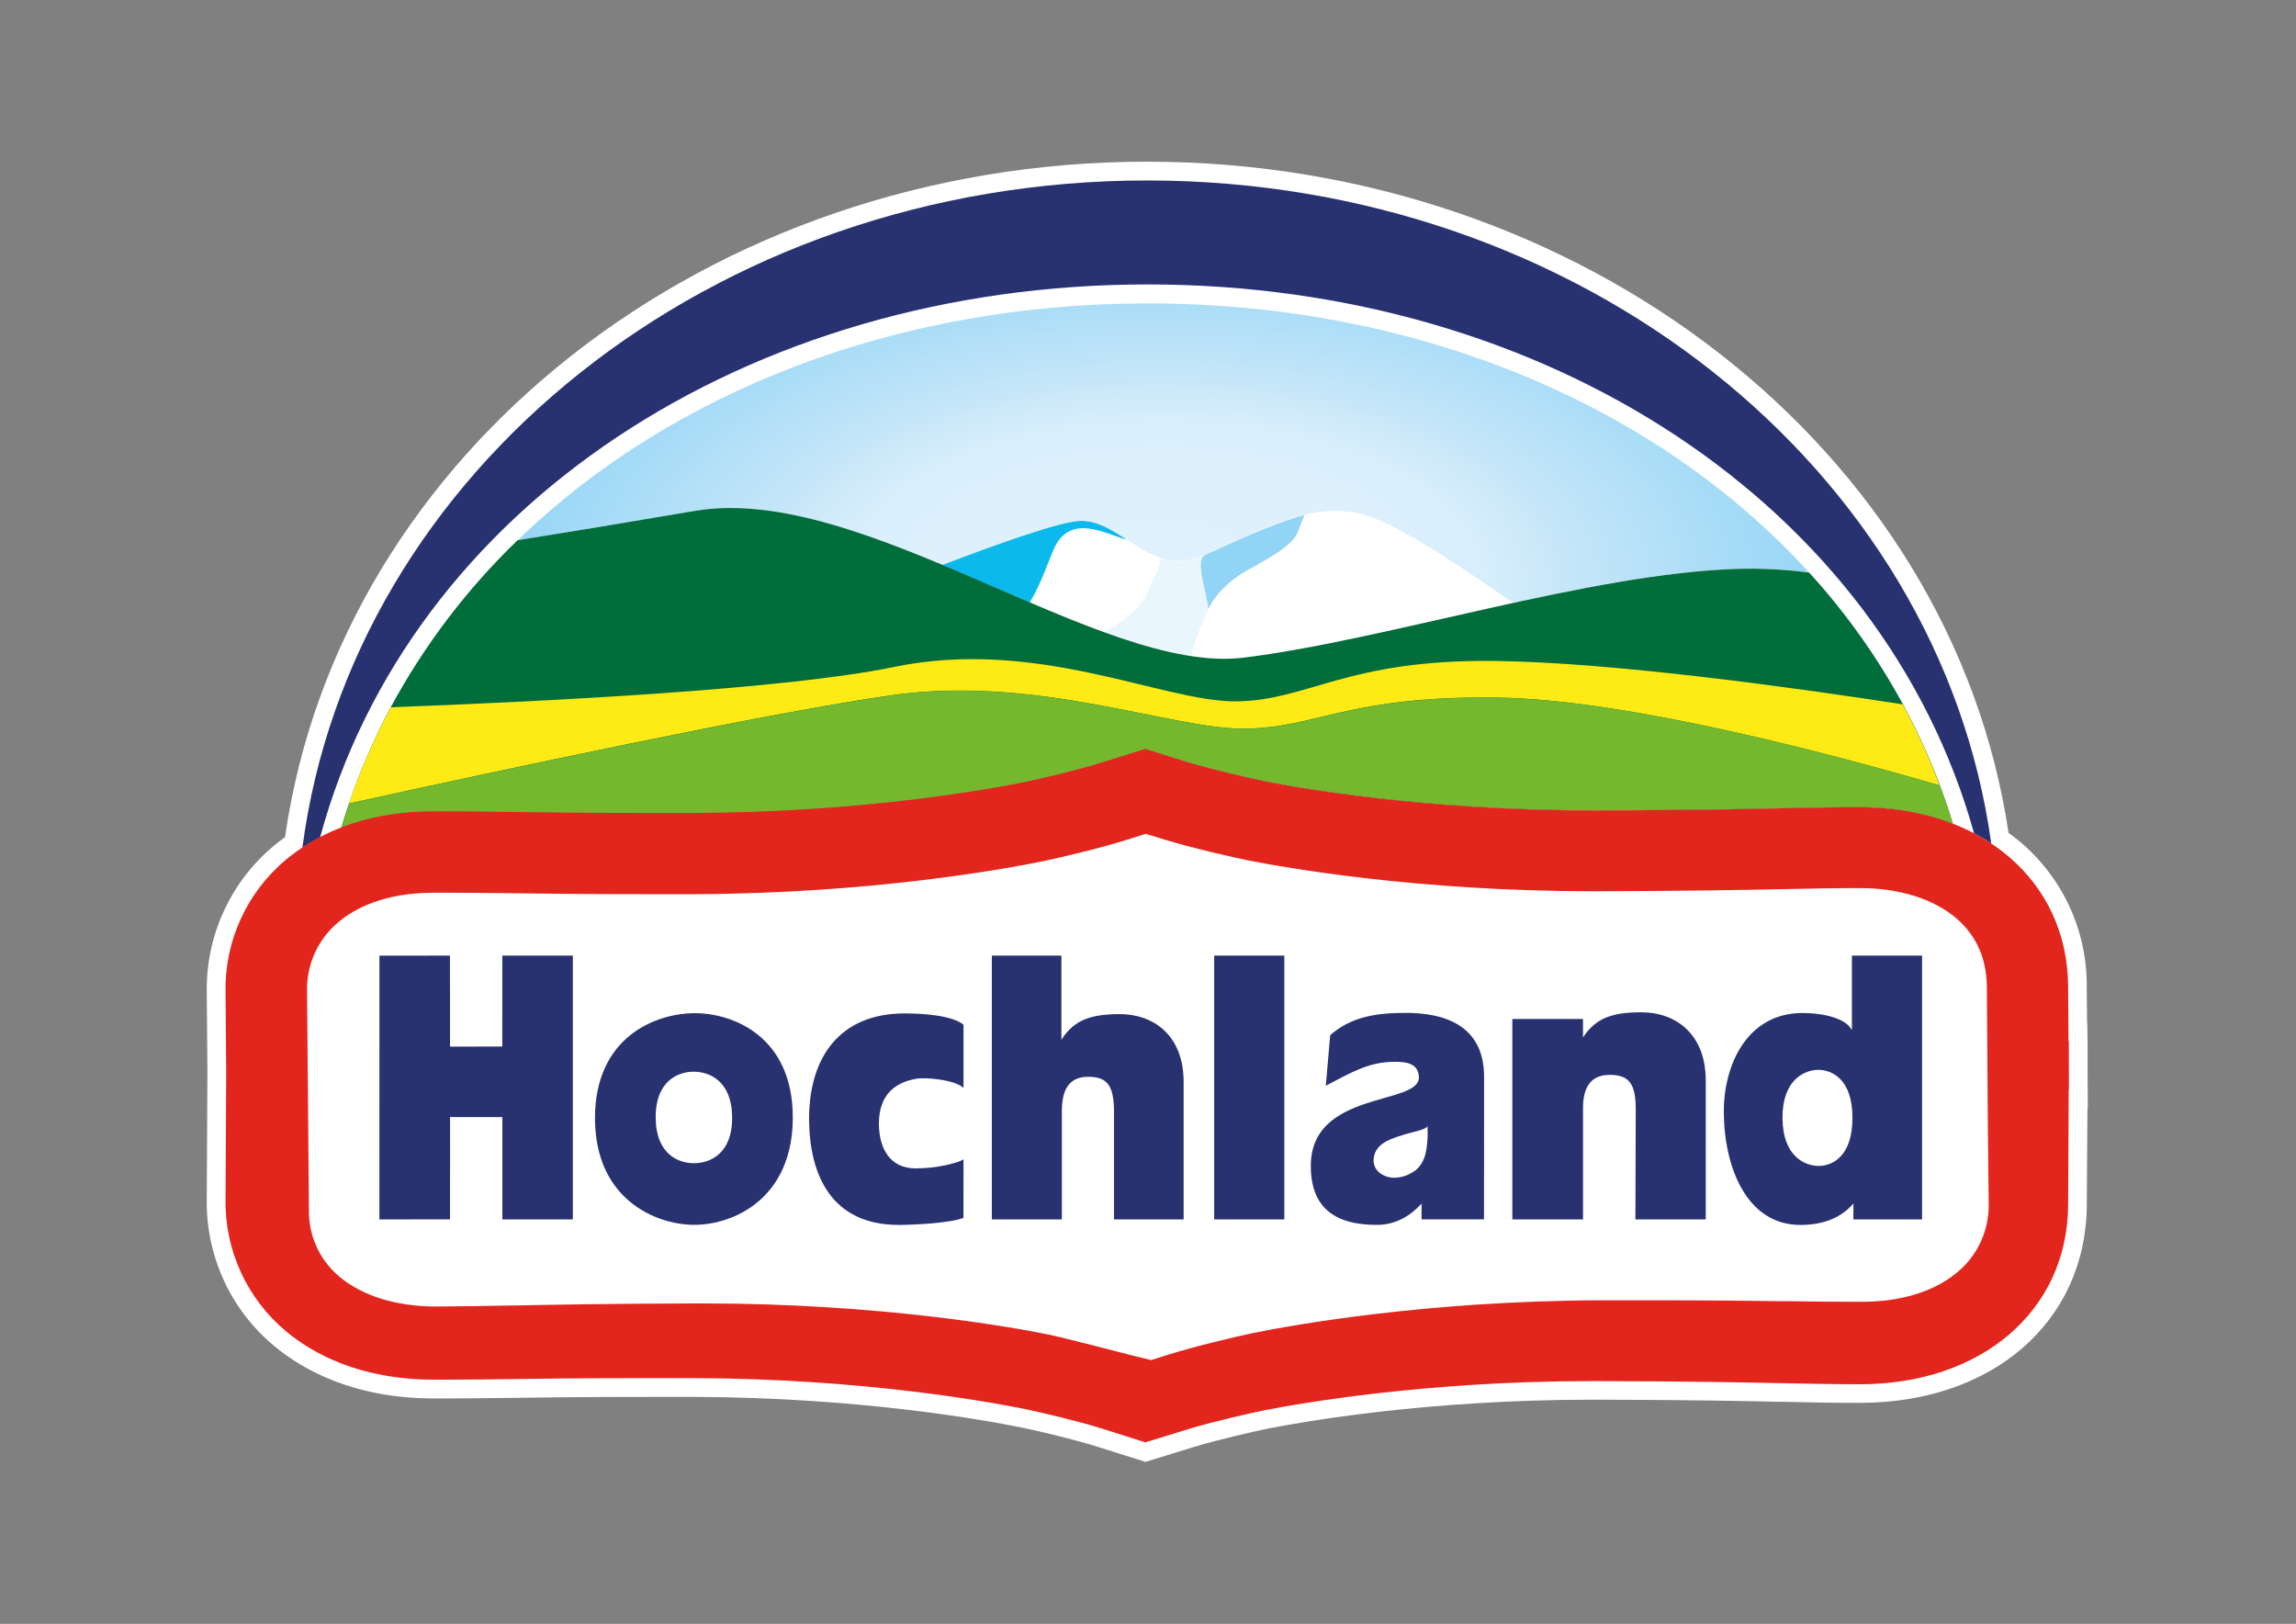 <?xml version="1.0" encoding="utf-8"?>
<!-- Generator: Adobe Illustrator 26.4.1, SVG Export Plug-In . SVG Version: 6.00 Build 0)  -->
<svg version="1.0" id="katman_1" xmlns="http://www.w3.org/2000/svg" xmlns:xlink="http://www.w3.org/1999/xlink" x="0px" y="0px"
	 viewBox="0 0 1190.55 841.89" style="enable-background:new 0 0 1190.55 841.89;" xml:space="preserve">
<rect x="0" y="0" width="1190.55" height="841.89" fill="#808080" stroke="none"/>
<style type="text/css">
	.st0{fill:#FFFFFF;}
	.st1{fill:#283271;}
	.st2{clip-path:url(#SVGID_00000183229544002959519970000013114317380187954094_);}
	.st3{fill:url(#SVGID_00000122687971645693830270000001842426672395087251_);}
	.st4{fill:#0CB9ED;}
	.st5{fill:#92D4F5;}
	.st6{fill:#E9F6FD;}
	.st7{fill:#016D3B;}
	.st8{fill:#FEEB15;}
	.st9{fill:#75B72D;}
	.st10{fill:#E2251D;}
</style>
<g id="Ebene_2">
	<g id="Ebene_1-2">
		<path class="st0" d="M568.58,749.91c-11.17-3.54-30.68-8.18-38.45-9.73c-17.97-3.68-83.39-15.69-170.31-15.96h-23.36
			c-35.68,0-56.94,0.31-71.03,0.51h-2.22c-11.04,0.16-20.89,0.29-32.49,0.29h-6.23c-41.17-0.12-67.45-14.81-82.25-27.14
			c-22.7-18.81-35.59-46.93-35.02-76.41l0.33-66.07l-0.33-40.78c-0.55-29.46,12.34-57.56,35.04-76.35c1.71-1.44,3.58-2.86,5.55-4.26
			C176.41,234.05,367.75,83.82,594.8,83.82c225.81,0,416.99,149.29,446.7,347.97c25.53,18.3,40.64,47.82,40.55,79.23l0.16,18.94h0.1
			l0.16,9.73v15.57l0.12,19.47h-0.19l-0.33,50.26c-0.47,60.25-48.86,102.32-117.66,102.32c-15.57,0-27.08-0.29-40.28-0.56h-1.05
			c-21.02-0.45-46-0.97-94.49-1.09h-3.04c-85.65,0-149.89,11.43-167.7,14.91c-7.2,1.42-27.25,6.07-38.56,9.54l-25.31,7.79
			L568.58,749.91z"/>
		<path class="st1" d="M224.49,420.81h6.23c11.54,0,21.41,0.14,32.39,0.29h2.18c14.11,0.21,35.41,0.53,71.17,0.53h23.36
			c87.6-0.25,154-12.42,172.24-16.16c7.9-1.64,27.88-6.37,39.44-10.04l22.39-7.14l22.46,7.01c11.68,3.58,31.94,8.27,39.52,9.73
			c17.93,3.54,83.3,15.11,169.63,15.11h3.1c49.09-0.14,74.21-0.66,94.37-1.09h0.37c13.63-0.27,25.31-0.53,40.55-0.56h0.51
			c26.71,0,50.01,6.83,68.13,18.82C1005.82,243.45,820.05,93.56,594.8,93.56c-226.1,0-412.44,151.12-438,345.92
			C171.15,429.98,193.05,420.89,224.49,420.81"/>
		<path class="st0" d="M224.49,420.81h6.23c11.54,0,21.41,0.14,32.39,0.29h2.18c14.11,0.21,35.41,0.53,71.17,0.53h23.36
			c87.6-0.25,154-12.42,172.24-16.16c7.9-1.64,27.88-6.37,39.44-10.04l22.39-7.14l22.46,7.01c11.68,3.58,31.94,8.27,39.52,9.73
			c17.93,3.54,83.3,15.11,169.63,15.11h3.1c49.09-0.14,74.21-0.66,94.37-1.09h0.37c13.63-0.27,25.31-0.53,40.55-0.56h0.51
			c22.52,0,42.63,4.87,59.24,13.63c-47.34-170.16-221.45-284.66-428.5-284.66c-207.96,0-382.79,115.48-429.16,286.67
			c14-7.3,33.09-13.24,58.54-13.3"/>
		<g>
			<defs>
				<path id="SVGID_1_" d="M268.37,280.15c25.89-4.13,56.34-9.13,92.02-15.22c38.15-6.44,83.22,9.13,128.13,27.9
					c27.25-10.34,59.3-21.86,70.74-22.81c0.6,0,1.13,0,1.6,0c0.94,0.02,1.88,0.11,2.8,0.25c0.14-0.02,0.29-0.02,0.43,0
					c0.86,0.11,1.71,0.25,2.55,0.45l0.53,0.16c0.86,0.23,1.69,0.53,2.53,0.84l0.43,0.16c0.88,0.33,1.73,0.7,2.57,1.11l0,0
					c0.91,0.43,1.83,0.9,2.73,1.38l0.23,0.12c0.91,0.49,1.85,1.03,2.74,1.58l0,0c7.79,4.67,15.36,10.71,23.59,13.49
					c1.97,0.62,3.99,1.08,6.03,1.36l1.27,0.1h0.64h2.08c4.4-0.54,8.69-1.73,12.73-3.54c6.13-2.76,14.44-6.6,23.22-10.32
					c6.62-3.03,13.42-5.67,20.34-7.92c1.85-0.58,3.68-1.11,5.55-1.6c0.82-0.21,1.64-0.47,2.43-0.66l0,0
					c10.06-2.64,20.62-2.69,30.7-0.14c19.82,5.51,56.06,30.95,77.48,45.73c41.07-8.95,81.76-16.66,116.8-17.71
					c12.3-0.31,24.6,0.34,36.79,1.95c-79-86.9-203.33-139.52-342.92-139.52C464.71,157.25,347.66,203.23,268.37,280.15"/>
			</defs>
			<clipPath id="SVGID_00000073706535844670810580000015709117946749756811_">
				<use xlink:href="#SVGID_1_"  style="overflow:visible;"/>
			</clipPath>
			<g style="clip-path:url(#SVGID_00000073706535844670810580000015709117946749756811_);">
				
					<radialGradient id="SVGID_00000070118179197685737880000014394563744853808553_" cx="-26.223" cy="220.211" r="45.349" gradientTransform="matrix(8.774 0 0 4.491 833.311 -686.465)" gradientUnits="userSpaceOnUse">
					<stop  offset="0" style="stop-color:#DFF1FC"/>
					<stop  offset="0.31" style="stop-color:#DDF0FC"/>
					<stop  offset="0.42" style="stop-color:#D7EEFC"/>
					<stop  offset="0.5" style="stop-color:#CBE8F9"/>
					<stop  offset="0.51" style="stop-color:#C8E7F9"/>
					<stop  offset="1" style="stop-color:#82CFF5"/>
				</radialGradient>
				
					<rect x="268.37" y="157.25" style="fill:url(#SVGID_00000070118179197685737880000014394563744853808553_);" width="669.71" height="155.34"/>
			</g>
		</g>
		<path class="st0" d="M706.99,266.81c-10.01-2.53-20.5-2.47-30.48,0.18h-0.27c-16.64,4.34-39.05,15.05-51.86,20.81
			c-3.95,1.7-8.13,2.78-12.4,3.21c-3.31,0.1-6.61-0.4-9.73-1.48c-6.38-2.53-12.41-5.85-17.95-9.89c-7.51-4.93-15.01-9.73-23.36-9.73
			c-9.73-0.18-43.74,12.03-72.34,22.89c15.24,6.37,30.47,13.1,45.4,19.47c13.22,5.65,26.18,10.98,38.72,15.57
			c14.4,5.47,29.29,9.55,44.46,12.21l1.17,0.19c8.8,1.43,17.75,1.67,26.61,0.7c40.55-5.02,90.25-17.52,139.54-28.34
			c-21.41-14.78-57.66-40.2-77.48-45.71"/>
		<path class="st4" d="M533.95,312.3c5.18-8.16,9.38-20.38,12.32-27.25c8.39-19.68,27.25-7.98,37.92-5.29
			c-7.51-4.93-15.01-9.64-23.36-9.73c-9.73-0.18-43.74,12.03-72.34,22.89c15.24,6.37,30.47,13.1,45.4,19.47"/>
		<path class="st5" d="M624.35,287.89l0.58-0.21l-0.31,0.14c-4.22,1.95-0.91,13.63,0.91,22.25c0.46,1.88,0.8,3.78,1.03,5.7
			c2.59-5.84,9.36-14.17,21.04-20.56c15.3-8.37,23.36-13.63,25.66-20.11l2.61-6.79l0.56-1.28c-16.64,4.34-39.26,15.11-52.07,20.87"
			/>
		<path class="st6" d="M617.62,340.12c2.19-8.37,5.18-16.5,8.94-24.29c-0.74-7.92-7.22-25.64-1.95-27.99l0.31-0.14
			c-4.12,1.8-8.49,2.96-12.96,3.43c-3.31,0.11-6.61-0.39-9.73-1.48c-0.9,4.63-5.35,13.63-8,19.04c-4.5,9.25-13.8,13.94-21.41,19.16
			c14.55,5.53,29.61,9.64,44.95,12.28"/>
		<path class="st7" d="M1005.94,407.2c-5.23-13.97-11.41-27.57-18.47-40.7l0,0c-0.12-0.19-0.23-0.45-0.39-0.74
			c-0.11-0.17-0.21-0.36-0.29-0.55l0,0c-13.41-24.66-29.75-47.61-48.67-68.35c-12.2-1.61-24.51-2.26-36.81-1.95
			c-76.91,2.3-181.99,36.83-256.34,46.04c-74.34,9.21-197.61-90.79-284.56-76.09c-35.7,6.09-66.19,11.1-92.04,15.22
			c-26.25,25.3-48.43,54.5-65.76,86.57c-8.55,16.01-15.78,32.69-21.61,49.87c-1.41,4.17-2.75,8.37-4.01,12.61
			c15.19-5.68,31.3-8.5,47.52-8.33h6.23c11.56,0,21.41,0.12,32.39,0.29h2.16c14.11,0.21,35.41,0.53,71.17,0.53h23.36
			c87.6-0.25,154-12.42,172.24-16.16c7.9-1.64,27.88-6.37,39.44-10.04l22.39-7.14l22.45,7.01c11.68,3.58,31.94,8.27,39.54,9.73
			c17.93,3.54,83.28,15.11,169.63,15.11h3.1c49.09-0.14,74.21-0.66,94.37-1.09h0.37c13.63-0.27,25.31-0.53,40.53-0.56h0.51
			c16.47-0.17,32.83,2.73,48.24,8.55c-2.04-6.68-4.27-13.27-6.7-19.76"/>
		<path class="st8" d="M986.78,365.19c-54.78-8.47-149.74-21.74-211.33-22.52c-77.17-0.99-96.87,20.56-134.49,20.95
			c-37.63,0.39-102.82-33.25-177.3-17.85c-56.28,11.68-180.81,17.93-260.97,20.91c-8.59,16-15.84,32.68-21.71,49.87
			c76.35-16.78,217.23-47.03,281.39-56.12c75.49-10.71,145.45,17.71,182.99,17.33c37.53-0.39,53.53-17.11,130.72-16.12
			c69.53,0.9,181.23,31.36,229.71,45.57c-5.39-14.43-11.79-28.47-19.14-42.01"/>
		<path class="st9" d="M224.49,420.81h6.23c11.54,0,21.41,0.14,32.39,0.29h2.18c14.11,0.21,35.41,0.53,71.17,0.53h23.36
			c87.6-0.25,154-12.42,172.24-16.16c7.9-1.64,27.88-6.37,39.44-10.04l22.39-7.14l22.46,7.01c11.68,3.58,31.94,8.27,39.52,9.73
			c17.93,3.54,83.3,15.11,169.63,15.11h3.1c49.09-0.14,74.21-0.66,94.37-1.09h0.37c13.63-0.27,25.31-0.53,40.55-0.56h0.51
			c16.47-0.17,32.83,2.73,48.24,8.55c-2.02-6.68-4.26-13.27-6.7-19.76c-48.55-14.23-160.23-44.77-229.71-45.57
			c-77.17-0.99-93.09,15.73-130.72,16.12c-37.63,0.39-107.57-28.03-182.99-17.33c-64.24,9.09-205.06,39.34-281.39,56.12
			c-1.41,4.17-2.75,8.37-4.01,12.61c15.19-5.68,31.3-8.5,47.52-8.33"/>
		<path class="st10" d="M1072.77,555.31v-15.57h-0.19l-0.19-28.54c-0.43-54.51-44.77-92.68-108-92.68h-0.51
			c-15.26,0-26.98,0.29-40.53,0.56h-0.37c-20.17,0.43-45.28,0.95-94.37,1.09h-3.06c-86.35,0-151.7-11.54-169.63-15.09
			c-7.57-1.52-27.84-6.21-39.52-9.73l-22.5-7.07l-22.41,7.01c-11.56,3.66-31.52,8.41-39.44,10.04
			c-18.24,3.72-84.56,15.9-172.24,16.16h-23.36c-35.76,0-57.06-0.31-71.17-0.53h-2.14c-11.06-0.16-20.83-0.29-32.39-0.29h-6.23
			c-38.29,0-62.49,13.63-76.06,24.88c-20.47,16.99-32.06,42.39-31.5,68.99l0.33,40.88l-0.33,66.11
			c-0.51,26.56,11.11,51.9,31.56,68.85c13.63,11.29,37.75,24.78,76.06,24.9h6.23c11.56,0,21.41-0.12,32.39-0.29h2.1
			c14.11-0.21,35.41-0.51,71.17-0.51h23.36c87.6,0.25,154,12.44,172.24,16.16c7.9,1.64,27.88,6.37,39.44,10.04l22.39,7.11
			l22.46-6.93c11.68-3.58,31.94-8.27,39.52-9.73c17.93-3.54,83.3-15.11,169.63-15.11h3.1c49.09,0.12,74.21,0.66,94.37,1.07h0.37
			c13.63,0.27,25.31,0.53,40.53,0.58h0.51c63.15,0,107.57-38.14,108-92.7l0.29-59.76h0.1V555.31z"/>
		<path class="st0" d="M587.56,702.86c-0.41-0.12-37.28-9.73-44.95-11.19c-18.65-3.74-86.74-15.92-178.1-15.92h-3
			c-49.87,0.16-75.16,0.68-95.5,1.09h-2.36c-12.63,0.25-23.57,0.47-37.43,0.51h-0.25c-20.58,0-38.41-5.59-50.22-15.67
			c-10.18-8.63-15.9-21.41-15.57-34.75l-0.95-112.91c-0.39-13.93,5.67-27.26,16.43-36.11c8.21-6.85,23.36-15.03,49.13-15.09h6.05
			c11.27,0,21.2,0.12,31.71,0.25h2.22c14.04,0.19,35.37,0.51,71.7,0.51h23.48c91.49-0.29,161.36-13.1,180.57-17.01
			c8.51-1.77,30-6.81,43.74-11.17l9.83-3.1l9.87,3.02c13.9,4.26,35.68,9.25,43.74,10.84c18.94,3.72,87.6,15.9,177.85,15.9h3.25
			c49.48-0.14,74.77-0.66,95.09-1.07h0.47c13.32-0.29,24.82-0.53,39.67-0.56h0.39c20.48,0,38.25,5.59,50.05,15.71
			c10.34,8.9,15.57,20.69,15.79,35.14l0.49,69.34l0.45,43.1c0.3,10.83-3.31,21.4-10.16,29.78c-6.54,7.92-22.43,21.28-55.38,21.41
			h-4.67c-11.47,0-21.02-0.12-32.08-0.29h-3.48c-16.47-0.21-36.99-0.49-71.13-0.49h-24c-91.3,0.29-161.03,13.02-180.24,16.94
			l-1.03,0.21c-8.27,1.69-29.51,6.74-43.12,11.02l-9.01,2.84L587.56,702.86z"/>
		<polygon class="st1" points="196.75,495.47 233.31,495.43 233.35,542.61 260.45,542.57 260.47,495.43 297.04,495.43 297.04,632.2 
			260.49,632.2 260.49,579.15 233.37,579.13 233.35,632.16 196.73,632.2 		"/>
		<polyline class="st1" points="631.15,495.43 665.97,495.43 665.97,632.2 629.59,632.2 629.59,495.43 		"/>
		<path class="st1" d="M308.51,579.79c0-42.03,31.15-54.31,51.29-54.51c20.15-0.19,51.29,11.99,51.29,54.06
			s-30.72,55.62-50.94,55.67s-51.63-13.35-51.63-55.32 M359.94,603.06c7.79,0,19.82-4.54,19.7-23.77s-12.15-23.67-19.95-23.67
			s-19.8,4.52-19.7,23.79C340.08,598.68,352.13,603.14,359.94,603.06"/>
		<path class="st1" d="M732.84,607.48c-3.03,2.1-6.65,3.18-10.34,3.1c-3.89,0-10.14-2.65-10.26-8.82c0-8.66,8.88-11.17,12.58-12.5
			c8.08-2.76,15.57-3.47,15.3-5.84c0.27,3.29,0.22,6.61-0.16,9.89c-0.56,6.95-2.98,11.68-7.14,14.25 M769.54,558.21
			c0-27.35-21.71-33.09-40.49-33.09c-14.76,0-28.05,1.71-39.3,11.54l-2.28,26.22c13.76-7.16,22.39-12.34,35.7-12.4
			c5.94,0,12.34,0.74,12.58,7.98c0.47,14.76-56.22,6.68-56.04,46.14c0,21.96,13.06,30.58,34.49,30.43c13.22,0,21.16-9.25,22.93-11
			v8.12h32.37L769.54,558.21z"/>
		<path class="st1" d="M961.05,623.94c-5.63,6.64-14.46,11.12-27.41,11.12c-27.9,0.12-39.67-29.96-39.79-58.59
			c-0.18-22.39,10.84-51.16,40.72-51.29c11.15,0,22.54,2.88,25.44,8.55h0.27v-38.29h36.38V632.2h-35.62L961.05,623.94z
			 M943.04,604.48c6.91,0,17.52-4.77,17.52-24.98s-10.86-24.84-17.71-24.84s-18.67,4.83-18.57,25c0.1,20.17,11.91,24.82,18.82,24.82
			"/>
		<path class="st1" d="M784.2,528.29h36.64v9.83h-0.16c6.79-10.67,15.88-13.28,30.47-13.3c17.07,0,33.09,10.57,33.33,34.81v72.57
			h-36.46l0.16-57.17c0-13.1-3.45-17.77-13.39-17.77c-8.45,0-14.05,4.61-13.94,17.52v57.43H784.2V528.29"/>
		<path class="st1" d="M577.65,632.2V576c-0.1-13.12-3.47-17.77-13.41-17.73c-8.45,0-13.63,4.83-13.63,17.66v56.28h-36.31V495.43
			h36.07v43.66l0,0c6.75-10.67,15.79-13.28,30.29-13.33c17.07,0,32.92,10.57,33.09,34.81v71.64L577.65,632.2"/>
		<path class="st1" d="M499.61,601.09c-3.1,1.95-14.02,4.65-24.74,4.67c-13.47,0-19.02-10.34-19.14-23.07
			c0-15.57,8.82-21.72,19.82-23.48c4.11-0.66,19.02,0.31,24.06,4.79v-32.76c-5.84-4.67-19.95-5.84-30.48-5.84
			c-33.56,0-49.72,22.54-49.6,55.15c0.25,28.81,11.68,54.62,46.72,54.51c6.66,0,27.1-0.93,33.33-3.7L499.61,601.09z"/>
	</g>
</g>
</svg>
